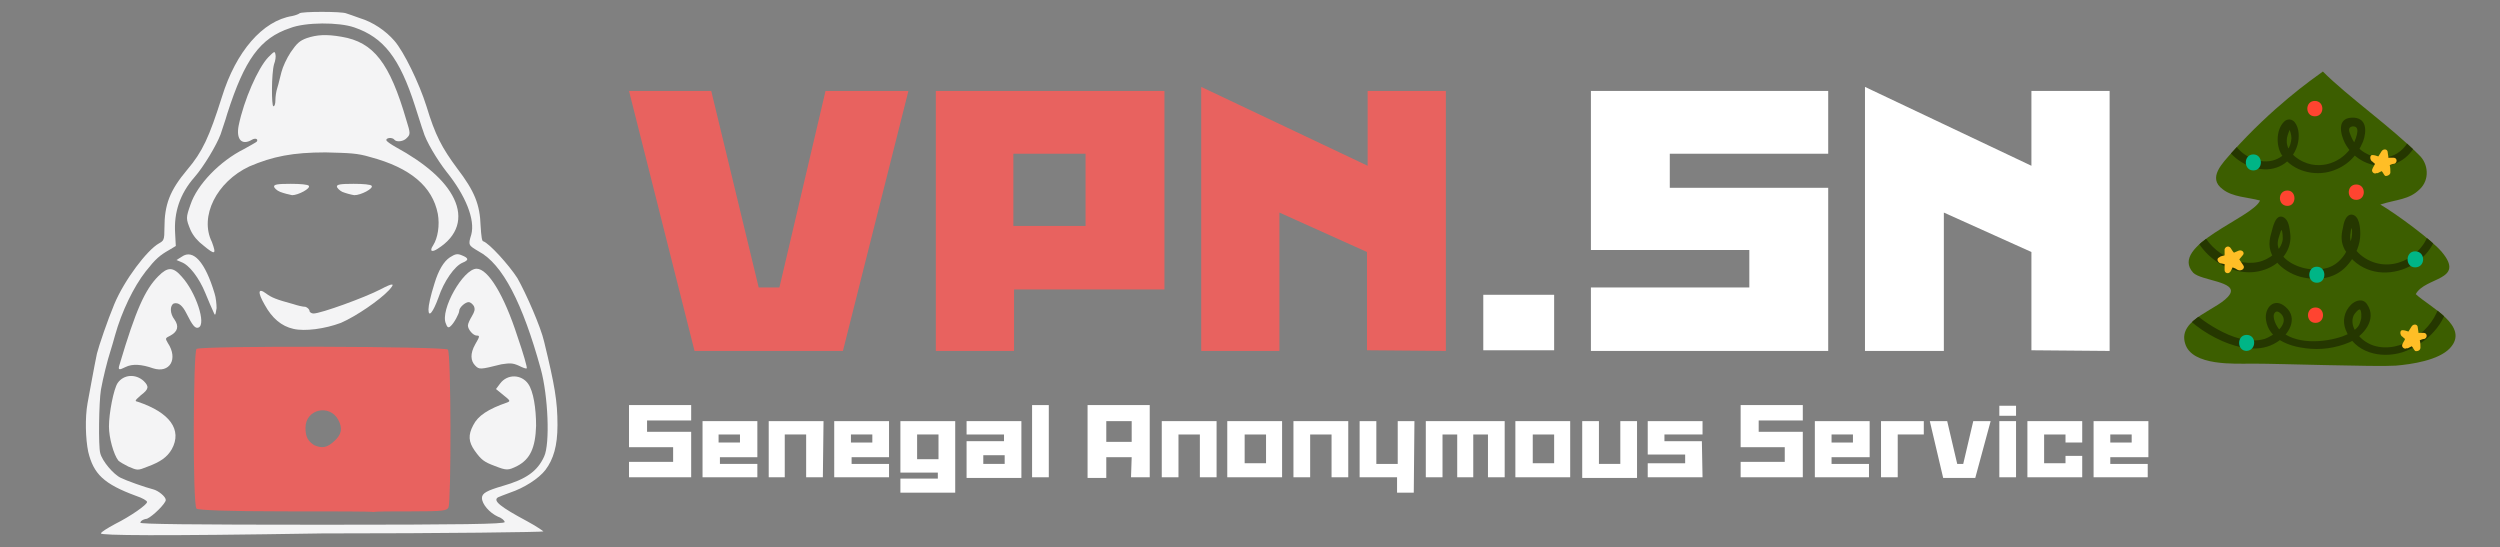 <?xml version="1.0" encoding="utf-8"?>
<!-- Generator: Adobe Illustrator 27.1.1, SVG Export Plug-In . SVG Version: 6.00 Build 0)  -->
<svg version="1.1" id="XXX" xmlns="http://www.w3.org/2000/svg" xmlns:xlink="http://www.w3.org/1999/xlink" x="0px" y="0px"
	 viewBox="0 0 374 81.9" style="enable-background:new 0 0 374 81.9;" xml:space="preserve">
<rect x="0" y="0" width="374" height="81.9" fill="#808080" stroke="none"/>
<style type="text/css">
	.st0{display:none;fill:#1D262F;}
	.st1{fill:#E8625F;}
	.st2{fill:#FFFFFF;}
	.st3{display:none;}
	.st4{display:inline;}
	.st5{fill:#15212A;}
	.st6{fill:#F4F4F5;}
	.st7{clip-path:url(#SVGID_00000151501363229411231280000002349445083900216213_);}
	.st8{fill:#3C5E00;}
	.st9{fill:#253700;}
	.st10{clip-path:url(#SVGID_00000151501363229411231280000002349445083900216213_);fill:#FF4430;}
	.st11{clip-path:url(#SVGID_00000151501363229411231280000002349445083900216213_);fill:#FFBE26;}
	.st12{clip-path:url(#SVGID_00000151501363229411231280000002349445083900216213_);fill:#00B586;}
</style>
<rect class="st0" width="374" height="81.9"/>
<g>
	<path class="st1" d="M123.5,13.6h12.4l-9.8,38.9h-22.2l-9.8-38.9h12.3l7.1,29.4h3.1L123.5,13.6z"/>
	<path class="st1" d="M151.7,43.3v9.2H140V13.6h34.2v29.7C174.2,43.3,151.7,43.3,151.7,43.3z M162.4,33.8V23h-10.8v10.8H162.4z"/>
	<path class="st1" d="M204.5,52.4V37.7l-13.1-5.9v20.7h-11.7V13l24.9,11.8V13.6h11.7v38.9L204.5,52.4L204.5,52.4z"/>
	<path class="st2" d="M221.9,52.4v-8.3h10.6v8.3H221.9z"/>
	<path class="st2" d="M261.7,43v-5.6H238V13.6h35.5V23h-23.7v5.1h23.7v24.4H238V43H261.7z"/>
	<path class="st2" d="M303.9,52.4V37.7l-13.1-5.9v20.7H279V13l24.9,11.8V13.6h11.7v38.9L303.9,52.4L303.9,52.4z"/>
</g>
<g class="st3">
	<g class="st4">
		<path class="st2" d="M33.5,44.2c0.1,0.6,0.3,1.3,0.4,1.9c-0.1-0.5-0.1-1.1-0.2-1.6c0,0.3,0,0.5,0,0.8c0,1.5,0.7,3.1,1.8,4.2
			c1,1,2.7,1.8,4.2,1.8c1.6-0.1,3.2-0.6,4.2-1.8c1.1-1.2,1.8-2.6,1.8-4.2c0-1.4-0.3-2.9-0.7-4.3c-0.3-1.4-1.5-2.9-2.8-3.6
			c-1.3-0.8-3.2-1.1-4.6-0.6c-1.5,0.5-2.9,1.4-3.6,2.8C33.3,41,33.1,42.5,33.5,44.2L33.5,44.2z"/>
	</g>
</g>
<g class="st3">
	<g class="st4">
		<path class="st2" d="M32.7,41.8c0,1.2,0,2.5,0,3.7c0,3.1,2.8,6.1,6,6c3.3-0.1,6-2.6,6-6c0-1.2,0-2.5,0-3.7c0-3.1-2.8-6.1-6-6
			C35.4,36,32.7,38.4,32.7,41.8L32.7,41.8z"/>
	</g>
</g>
<g class="st3">
	<g class="st4">
		<path class="st2" d="M33.7,43.7c0,0.1-0.1,0.1-0.1,0.2c0.4-0.3,0.8-0.6,1.2-0.9c-0.1,0-0.1,0.1-0.2,0.1c0.5-0.2,1-0.4,1.4-0.6
			c-0.1,0-0.1,0-0.2,0c0.5-0.1,1.1-0.1,1.6-0.2c-0.9,0-1.8,0.2-2.7,0.4c0.5-0.1,1.1-0.1,1.6-0.2c-0.8,0.1-1.6,0-2.3,0
			c-2.1-0.1-4.1,1.2-5.2,3c-0.6,1-1,2.3-0.9,3.5c0.1,1.6,0.6,3.1,1.8,4.2c1,1,2.7,1.8,4.2,1.8c3.1-0.1,6.1-2.6,6-6
			c0-0.1,0-0.1,0-0.2c-0.1,0.5-0.1,1.1-0.2,1.6c0-0.1,0-0.1,0-0.2c-0.2,0.5-0.4,1-0.6,1.4c0-0.1,0.1-0.1,0.1-0.2c-1.7,1-3.5,2-5.2,3
			c0.6,0,1.2,0.1,1.8,0.1c0.9,0,1.9-0.2,2.8-0.4c-0.5,0.1-1.1,0.1-1.6,0.2c1.9,0,3.8-0.6,5.1-2.1c1.1-1.2,1.8-2.6,1.8-4.2
			c0-1.5-0.7-3.2-1.8-4.2S39.5,42,37.9,42C36.4,42,34.7,42.5,33.7,43.7L33.7,43.7z"/>
	</g>
</g>
<g class="st3">
	<g class="st4">
		<path class="st2" d="M27.8,49.7c0.1,1,0.2,1.9,0.5,2.8c0.2,0.5,0.3,0.9,0.4,1.4c-0.1-0.5-0.1-1.1-0.2-1.6c0.1,0.8,0.1,1.8,0.4,2.6
			c0.5,1.5,1.4,2.8,2.8,3.6c1.3,0.8,3.2,1.1,4.6,0.6c1.5-0.5,2.9-1.4,3.6-2.8c0.7-1.4,1.1-3.1,0.6-4.6c-0.1-0.1-0.1-0.3-0.1-0.4
			c0.1,0.5,0.1,1.1,0.2,1.6c-0.1-1-0.2-2-0.5-2.9c-0.2-0.5-0.4-1.1-0.5-1.6c0.1,0.5,0.1,1.1,0.2,1.6c0-0.1,0-0.1,0-0.2
			c-0.1-1.6-0.6-3.1-1.8-4.2c-1-1-2.7-1.8-4.2-1.8c-1.6,0.1-3.2,0.6-4.2,1.8C28.5,46.6,27.7,48.1,27.8,49.7L27.8,49.7z"/>
	</g>
</g>
<g class="st3">
	<g class="st4">
		<path class="st2" d="M38.7,59.4c2.7,0.1,5.2,0.1,7.9-0.6c2.9-0.8,5.7-0.6,8.7-0.9c2.9-0.3,6-0.7,8.6-2.1c2.4-1.3,2.9-3,4.7-4.8
			c-2.4,0.3-4.8,0.6-7.3,0.9c0.2,0.1,0.4,0.2,0.5,0.3c-1-1.7-2-3.5-3-5.2c0.1,1.5-0.3,2.8,0.2,4.4c1.3,4,6.9,6.2,10,2.6
			c2.9-3.3,3.6-7.4,3-11.6c-0.2-1.7-0.4-3.7-0.9-5.3c0.1,0.5-1,2,0.3-0.1c0.3-0.5,0.6-1,0.8-1.6c0.8-1.6,0.2-1.1-1.7,1.7
			c4.3-2.3,3.4-7.9,0-10.4c0.4,0.3-0.9-2.5-1.2-3c-0.8-1.1-1.7-1.9-2.9-2.6c-2.8-1.7-6-2.2-9.1-2.9c-2.8-0.6-5.7-1.6-8.6-1.7
			c-3-0.1-5.7,1.5-8.8,1c-2.9-0.5-5.1,0.4-6.8,2.8c-2.4,3.4-0.3,7.9,2.5,10.3c1.5,1.3,3.4,2.2,5.3,2.7c1.2,0.3,2.5,0.4,3.8,0.6
			c0.6,0.1,2.9,0.7,2.1,0.1c-1-1.7-2-3.5-3-5.2c0-1.6,0.4-2-0.1-0.3c-0.3,1-0.5,1.8-0.5,2.9c0.2,2.5,1.5,4.4,3.7,5.5
			c4.3,2,10.3,0.2,13.7,1c-0.9-3.3-1.8-6.7-2.6-10c-2.3,2.7-4.1,1.5-8.1,2.4c-3.4,0.7-8.6,1.5-10.1,5.1c-1,2.4-1.2,5.4,0.9,7.3
			c1.8,1.6,3.8,2.6,6.2,2.4c0-4,0-8,0-12c-4,0.4-8.8,3.2-9.7,7.5c-0.6,2.9,0.8,6.9,4.2,7.4c3.8,0.6,7.1,0.1,9.7-2.9
			c2.3-2.7,2.5-7.6-1.2-9.4c-4.4-2.1-8.8,0.1-11,4.2c-1.8,3.4-0.2,7.7,3.6,8.8c6.1,1.8,16.5-0.3,20.3-5.9c4.4-6.7-4.1-13-10-8.6
			c-5.1,3.9-7.3,13.1-0.4,16.4c5.7,2.8,15.3-1.4,12.4-8.9c-2.8-7.1-14.4-4-11.6,3.2c0.1,0.3,0.2,0.5,0.3,0.8
			c0.2-1.5,0.4-3.1,0.6-4.6c1.1-0.5,2.1-1,3.2-1.5c0.9,1.2,1.8,2.4,2.8,3.6c-0.2,0.6-0.1,0.8,0.1,0.5c-1.5,0.2-3.1,0.4-4.6,0.6
			c0.2,0,0.3,0.1,0.5,0.1c-1.2-0.9-2.4-1.8-3.6-2.8c0.1,0.1,0.2,0.3,0.3,0.4c0-2,0-4,0-6.1c0.5-1-2.5,0.7-3.3,0.9
			c-1.4,0.4-2.4,0.6-3.8,0.2c1.2,2.9,2.4,5.9,3.6,8.8c-0.5,0.3-0.4,0.2,0.2-0.1c-2,0-4,0-6.1,0c0.1,0.1,0.3,0.1,0.4,0.2
			c-0.4-3.1-0.8-6.3-1.2-9.4c0.7-0.1,1.3-0.1,2-0.2c1.4,2.5,2.8,4.9,4.2,7.4c-0.1,1.1-0.7,1.5-1.8,1.3c7.6-0.8,7.7-12.8,0-12
			c0.8,0.4,1.5,0.8,2.3,1.2c0.3,2.4,0.6,4.8,0.9,7.3c0.1-0.2,0.2-0.4,0.2-0.6c-1.2,0.9-2.4,1.8-3.6,2.8c6.4-2.2,14.9-1.5,19.7-7.2
			c2.8-3.3,2-8.9-2.6-10c-2.1-0.5-4.3-0.3-6.4-0.3c-1.1,0-2.2,0-3.3,0c-0.8,0-4-0.8-1.9,0.2c1,1.7,2,3.5,3,5.2
			c-0.8,2.2-0.9,2.6-0.3,1.2c0.5-0.9,0.8-1.9,0.8-3c0.1-1.9-0.4-3.6-1.7-5c-1.4-1.5-3.2-2.1-5.2-2.4c-0.5-0.1-5-0.3-4.9,0.1
			c-0.2,1.5-0.4,3.1-0.6,4.6c0.1-0.1,0.2-0.2,0.3-0.4c-2.3,0.9-4.5,1.8-6.8,2.8c2.7,0.4,5.5,0.5,8.2,0.3c1.2-0.1,2.6-0.8,3.8-0.9
			c1.5-0.1,3.3,0.8,4.7,1.1c1.5,0.4,3.1,0.9,4.6,1c0.6,0.1,1.3,0.3,1.9,0.6c-0.6-1.3-0.8-1.5-0.5-0.6c1.5,2.9,2.3,4.6,5.1,6.5
			c0-3.5,0-6.9,0-10.4c-3.2,1.7-4.9,5.6-5.2,9.1c-0.2,1.9,0.2,3.8,0.5,5.7c0.1,0.9,0.5,1.9,0.5,2.8c0.1,1.1-0.9,2.5,0.3,1.2
			c3.3,0.9,6.7,1.8,10,2.6c1.1,3.2,0.1-2.4,0-2.8c-0.5-1.8-1.7-3-3.3-3.9c-2.4-1.2-5.3-1-7.3,0.9c-1.1,1.1-1.5,2.3-2.7,2.9
			c-1.8,0.9-4.9,0.7-6.9,0.7c-2.4,0-4.1-0.1-6.4,0.6c-2,0.6-3.3,0.6-5.4,0.5C31,47.1,31,59.1,38.7,59.4L38.7,59.4z"/>
	</g>
</g>
<path class="st5" d="M41.5,45.1"/>
<g>
	<path class="st2" d="M100.7,69.1v-2.2h-6.6v-6.3h9.3v2.3h-6.6v1.7h6.6v6.8h-9.3v-2.3H100.7z"/>
	<path class="st2" d="M113.3,71.4h-8.2V63h8.2v5.4h-5.6v1h5.6V71.4z M110.7,66.3V65h-3.2v1.2h3.2V66.3z"/>
	<path class="st2" d="M123.1,71.4h-2.5V65h-3.2v6.4H115V63h8.2L123.1,71.4L123.1,71.4z"/>
	<path class="st2" d="M133,71.4h-8.2V63h8.2v5.4h-5.6v1h5.6V71.4z M130.5,66.3V65h-3.2v1.2h3.2V66.3z"/>
	<path class="st2" d="M142.9,73.7h-8.2v-2.1h5.6v-0.9h-5.6V63h8.2V73.7z M140.4,68.7V65h-3.2v3.7H140.4z"/>
	<path class="st2" d="M144.6,63h8.2v8.5h-8.2V66h5.6v-1h-5.6V63z M147.1,68.1v1.3h3.2v-1.3H147.1z"/>
	<path class="st2" d="M156.9,71.4h-2.5V60.6h2.5V71.4z"/>
	<path class="st2" d="M169.3,68.4h-3.8v3.1h-2.8V60.6h9.3v10.8h-2.8L169.3,68.4L169.3,68.4z M169.3,66.1V63h-3.8v3.1H169.3z"/>
	<path class="st2" d="M182,71.4h-2.5V65h-3.2v6.4h-2.5V63h8.2V71.4L182,71.4z"/>
	<path class="st2" d="M191.8,71.4h-8.2V63h8.2V71.4z M186.2,65v4.3h3.2V65H186.2z"/>
	<path class="st2" d="M201.7,71.4h-2.5V65H196v6.4h-2.5V63h8.2V71.4L201.7,71.4z"/>
	<path class="st2" d="M211.5,73.7H209v-2.3h-5.6V63h2.5v6.4h3.2V63h2.5L211.5,73.7L211.5,73.7z"/>
	<path class="st2" d="M225.1,71.4h-2.5V65h-2.2v6.4H218V65h-2.2v6.4h-2.5V63h11.8V71.4L225.1,71.4z"/>
	<path class="st2" d="M234.9,71.4h-8.2V63h8.2V71.4z M229.3,65v4.3h3.2V65H229.3z"/>
	<path class="st2" d="M236.7,63h2.5v6.4h3.2V63h2.5v8.5h-8.2V63L236.7,63z"/>
	<path class="st2" d="M254.7,71.4h-8.2v-2.1h5.6V68h-5.6v-5h8.2v2H249v1h5.6L254.7,71.4L254.7,71.4z"/>
	<path class="st2" d="M267,69.1v-2.2h-6.6v-6.3h9.3v2.3h-6.6v1.7h6.6v6.8h-9.3v-2.3H267z"/>
	<path class="st2" d="M279.7,71.4h-8.2V63h8.2v5.4H274v1h5.6v2H279.7z M277.2,66.3V65H274v1.2h3.2V66.3z"/>
	<path class="st2" d="M287.7,65h-3.8v6.4h-2.5V63h6.4v2H287.7z"/>
	<path class="st2" d="M288.7,63h2.6l1.5,6.4h0.9l1.5-6.4h2.6l-2.3,8.5h-4.8L288.7,63z"/>
	<path class="st2" d="M301.6,62.2h-2.5v-1.5h2.5V62.2z M301.6,71.4h-2.5V63h2.5V71.4z"/>
	<path class="st2" d="M305.8,65v4.3h3.2v-1.1h2.5v3.2h-8.2V63h8.2v3.2H309V65H305.8z"/>
	<path class="st2" d="M321.4,71.4h-8.2V63h8.2v5.4h-5.7v1h5.6v2H321.4z M318.9,66.3V65h-3.2v1.2h3.2V66.3z"/>
</g>
<path class="st6" d="M15.1,79.8c0-0.2,1-0.8,2.1-1.4c2.4-1.2,4.8-2.9,4.8-3.3c0-0.2-0.7-0.6-1.6-0.9c-4.9-1.8-6.4-3.3-7.2-6.6
	c-0.4-1.9-0.5-5.1-0.1-7.3c0.3-1.6,1-5.5,1.4-7.4c0.3-1.2,1.6-5,2.6-7.4c1.5-3.6,4.9-8.1,6.7-9.1c0.7-0.4,0.8-0.5,0.8-2.3
	c0-3.5,0.8-5.6,3.4-8.7c2.3-2.7,3.3-4.9,5.2-10.9c2.1-6.8,6.1-11.4,10.5-12.1c0.5-0.1,1-0.3,1.1-0.4c0.2-0.3,6.4-0.3,7,0
	c0.3,0.1,1.2,0.4,2,0.7c2,0.6,3.9,1.9,5.2,3.4c1.4,1.6,3.7,6.3,4.8,9.8c1.3,4.3,2.3,6.2,4.6,9.3c2.6,3.4,3.4,5.4,3.5,8.6
	c0.1,1.6,0.2,2.3,0.4,2.3c0.9,0.3,3.8,3.5,5.1,5.5c1.3,2.3,3.5,7.3,4,9.5c1.6,6.6,2,8.9,2,12.5c0,3.1-0.6,5.1-1.8,6.7
	c-1,1.3-3.2,2.7-5.3,3.4c-0.8,0.3-1.6,0.6-1.8,0.7c-0.8,0.5,0.3,1.4,4.4,3.6c1.3,0.7,2.3,1.4,2.4,1.5c0,0.1-14.4,0.3-33.1,0.3
	C23.3,80.2,15.1,80.1,15.1,79.8z M75.5,78.1c0-0.2-0.4-0.6-1-0.8c-1.3-0.6-2.4-1.9-2.4-2.8c0-0.7,0.7-1.1,3.1-1.8
	c3.5-1,5.2-2.2,6.2-4.4c0.9-1.9,0.6-9.1-0.5-13.1c-2.7-9.8-5.7-15.7-9.3-17.6c-1.5-0.9-1.6-0.9-1.1-2.5c0.6-2.2-0.8-5.8-3.7-9.4
	c-1.4-1.8-3.1-4.6-3.5-6.1c-0.2-0.5-0.7-2.2-1.2-3.7C59.8,8.7,57.4,5.6,53,4.1c-2.3-0.8-7.3-0.8-9.6,0.1C38.9,5.7,36.6,8.9,34,17
	c-0.3,1.1-0.8,2.4-1,3.1c-0.6,1.6-2.5,4.8-3.9,6.4c-2.2,2.5-3.1,5.3-2.9,8.4l0.1,1.9l-1,0.6c-1.4,0.8-2,1.3-3.5,3.2
	c-1.8,2.3-3.6,6-4.6,9.6c-0.2,0.7-0.5,1.8-0.7,2.4c-0.4,1.2-1.1,4-1.4,5.7c-0.3,1.8-0.4,8.5-0.1,9.5c0.3,1.2,2,3.2,3.1,3.7
	c0.8,0.4,3.6,1.4,4.8,1.7c0.8,0.2,1.9,1.1,1.9,1.6s-1.9,2.4-2.8,2.8c-0.7,0.1-1,0.4-1,0.6s7.2,0.3,27.3,0.3
	C69.3,78.5,75.5,78.4,75.5,78.1z"/>
<path class="st1" d="M42.7,76.5c-9,0-13-0.2-13.3-0.4c-0.6-0.5-0.5-23.4,0-23.9c0.6-0.5,37.1-0.4,37.6,0.1
	c0.5,0.4,0.5,22.7,0.1,23.6c-0.3,0.5-0.6,0.6-5.6,0.6c-2.9,0-5.4,0-5.6,0.1C55.8,76.5,49.8,76.5,42.7,76.5z M50,66
	c1.1-1,1.3-1.9,0.6-3.2c-1.3-2.4-4.9-1.6-4.9,1.2c0,1.4,0.4,2,1.3,2.6C48.2,67.1,48.9,67,50,66z"/>
<path class="st6" d="M19.2,69.8c-0.6-0.3-1.3-0.7-1.5-0.9c-0.7-0.9-1.4-3.4-1.4-5.1c0-2,0.7-5.6,1.3-6.5c0.9-1.3,2.7-1.4,3.9-0.3
	c0.8,0.8,0.8,1.2-0.4,2.1c-0.9,0.8-1,0.9-0.5,1c4.8,1.6,6.7,4.2,5.1,7.1c-0.7,1.2-1.7,1.9-3.6,2.6C20.6,70.4,20.6,70.4,19.2,69.8z"
	/>
<path class="st6" d="M74,69.7c-1.6-0.6-2-0.9-3-2.3c-0.9-1.3-1-2.3-0.2-3.8c0.7-1.4,2.2-2.4,5.1-3.4c0.5-0.2,0.4-0.3-0.6-1.1
	l-1.1-0.9l0.6-0.8c1.1-1.5,3.2-1.4,4.2,0c0.8,1.1,1.2,3.7,1.2,6.3c-0.1,3.3-0.9,5-2.8,6C76,70.4,75.8,70.4,74,69.7z"/>
<path class="st6" d="M17.9,54.5c2.4-8.1,3.8-11.2,5.8-13.2c1.4-1.4,2.2-1.4,3.5,0.1c2.1,2.3,3.7,7.1,2.5,7.6
	c-0.5,0.2-0.9-0.3-1.8-2.1c-0.6-1.2-1.2-1.7-1.9-1.5c-0.6,0.3-0.6,1.5,0.1,2.4c0.7,1,0.5,1.8-0.6,2.4c-0.8,0.4-0.8,0.4-0.4,1.1
	c1.6,2.4,0.3,4.6-2.2,3.8c-1.7-0.6-3.1-0.7-4.1-0.2C17.8,55.4,17.6,55.4,17.9,54.5z"/>
<path class="st6" d="M71.1,54.7c-0.7-0.7-0.8-1.8,0-3.2c0.7-1.2,0.7-1.3,0.2-1.3S70,49.3,70,48.7c0-0.3,0.3-0.9,0.6-1.4
	c0.4-0.7,0.5-1,0.3-1.5c-0.2-0.3-0.5-0.6-0.8-0.6c-0.5,0-1.4,0.8-1.4,1.3c0,0.4-0.8,1.9-1.3,2.3c-0.3,0.3-0.5,0.2-0.7-0.4
	c-0.9-2,2.6-8.2,4.6-8.2c1.7,0,4.1,3.9,6.1,10.1c0.9,2.6,1.5,4.7,1.4,4.8s-0.6-0.1-1.2-0.4c-0.9-0.4-1.3-0.4-2.6-0.2
	C71.8,55.3,71.7,55.3,71.1,54.7z"/>
<path class="st6" d="M43.9,49.2c-1.8-0.4-3.2-1.6-4.3-3.6c-1.1-1.9-1-2.6,0.2-1.7c0.8,0.6,1.5,0.9,4.1,1.6c0.6,0.2,1.4,0.4,1.8,0.4
	c0.3,0.1,0.6,0.4,0.6,0.6s0.3,0.4,0.6,0.4c1.1,0,7.7-2.4,10-3.6c1.9-1,2.3-1,1.3,0.1c-1.4,1.5-4.9,3.9-7.2,4.9
	C48.6,49.2,45.6,49.6,43.9,49.2z"/>
<path class="st6" d="M31.9,46.6c-0.2-0.4-0.7-1.6-1.2-2.8c-0.9-2.2-2.4-4.2-3.6-4.6l-0.7-0.3l0.8-0.5c1.7-1.2,3.5,0.8,4.9,5.5
	c0.2,0.6,0.3,1.6,0.3,2.2C32.2,47.3,32.2,47.3,31.9,46.6z"/>
<path class="st6" d="M64.1,46.3c0-0.6,0.3-2,0.9-3.9c0.6-2,1.4-3.3,2.3-3.9c0.8-0.5,1.1-0.6,1.8-0.3c1,0.4,1.1,0.7,0.1,1.1
	c-1.2,0.5-2.8,2.8-3.6,5.2C64.8,46.7,64.1,47.6,64.1,46.3z"/>
<path class="st6" d="M30.4,36.7c-0.8-0.6-1.5-1.4-1.9-2.3c-0.7-1.7-0.7-1.8,0-3.8c1-3,4.4-6.5,8-8.3c0.9-0.5,1.8-1,1.9-1.1
	c0.3-0.4-0.2-0.6-0.7-0.3c-1.5,0.9-2.4,0-2-2.1c0.8-3.9,2.9-8.6,4.4-10.2c0.9-0.9,1-1,1.1-0.5c0.1,0.3,0,1-0.2,1.5
	c-0.4,1.4-0.4,6.3-0.1,6.3c0.2,0,0.3-0.4,0.3-0.9s0.1-1.3,0.3-1.9c0.2-0.6,0.4-1.6,0.6-2.3c0.2-0.8,0.8-2.1,1.4-3
	c0.9-1.3,1.3-1.7,2.4-2.1c1.5-0.5,2.9-0.6,5.2-0.2c4.8,0.8,7.2,3.9,9.7,12.5c0.6,1.9,0.6,2.1,0.1,2.6c-0.5,0.6-1.6,0.7-1.9,0.3
	c-0.3-0.4-1.3-0.3-1.2,0.1c0.1,0.2,0.7,0.6,1.4,1c4.4,2.4,7.4,5,8.7,7.7c1.4,2.9,0.6,5.6-2.4,7.5c-0.9,0.6-1.3,0.4-0.7-0.5
	c0.7-1.1,1-3,0.7-4.7c-0.8-4.1-4.1-6.9-10.1-8.5c-2-0.6-3.1-0.6-6.7-0.7c-4.9,0-7.9,0.6-11.4,2.1c-4.9,2.3-7.5,7.5-5.6,11.3
	C32.4,38.1,32.2,38.2,30.4,36.7z"/>
<path class="st6" d="M41.9,28.7c-0.5-0.2-0.9-0.6-0.9-0.8c0-0.3,0.5-0.4,2.5-0.4c1.4,0,2.6,0.1,2.7,0.3c0.3,0.4-1.6,1.4-2.5,1.4
	C43.2,29.1,42.4,28.9,41.9,28.7z"/>
<path class="st6" d="M51.2,28.7c-0.4-0.2-0.8-0.6-0.8-0.8c0-0.3,0.5-0.4,2.5-0.4c1.4,0,2.6,0.1,2.7,0.3c0.3,0.4-1.6,1.4-2.6,1.4
	C52.4,29.1,51.7,28.9,51.2,28.7z"/>
<g>
	<defs>
		<path id="SVGID_1_" d="M347.5,10.7c-1.8,1.3-7.5,5.3-13.6,12.1c-1.4,1.6-3.7,3.8-1.4,5.5c1.5,1.2,3.8,1.2,5.6,1.7
			c-1.1,2.6-13.7,6.7-10,10.8c1.2,1.2,6.6,1.3,5.5,3.2c-1.4,2.3-7.9,3.6-6.7,7.4c1,3.4,7.5,3,10.1,3c4.2,0,18.5,0.5,21.4,0.3
			c2.4-0.2,6.4-0.8,8.1-2.6c3.1-3.3-3.1-6.2-5.1-8.1c1.4-2.6,7.5-2,3.9-6.3c-1.4-1.7-6.8-5.7-9.2-7.1c2.5-0.8,4.3-0.7,5.9-2.3
			c1.5-1.4,1.3-3.8-0.1-5.1C357.6,18.9,351.3,14.5,347.5,10.7"/>
	</defs>
	<clipPath id="SVGID_00000097467167348733234640000009095861811321178241_">
		<use xlink:href="#SVGID_1_"  style="overflow:visible;"/>
	</clipPath>
	<g style="clip-path:url(#SVGID_00000097467167348733234640000009095861811321178241_);">
		<path class="st8" d="M347.5,10.7c-1.8,1.3-7.5,5.3-13.6,12.1c-1.4,1.6-3.7,3.8-1.4,5.5c1.5,1.2,3.8,1.2,5.6,1.7
			c-1.1,2.6-13.7,6.7-10,10.8c1.2,1.2,6.6,1.3,5.5,3.2c-1.4,2.3-7.9,3.6-6.7,7.4c1,3.4,7.5,3,10.1,3c4.2,0,18.5,0.5,21.4,0.3
			c2.4-0.2,6.4-0.8,8.1-2.6c3.1-3.3-3.1-6.2-5.1-8.1c1.4-2.6,7.5-2,3.9-6.3c-1.4-1.7-6.8-5.7-9.2-7.1c2.5-0.8,4.3-0.7,5.9-2.3
			c1.5-1.4,1.3-3.8-0.1-5.1C357.6,18.9,351.3,14.5,347.5,10.7"/>
	</g>
	<g style="clip-path:url(#SVGID_00000097467167348733234640000009095861811321178241_);">
		<g>
			<path class="st9" d="M332.1,20.1c0.8,2.6,2.9,4.5,5.6,5.1c2.7,0.6,5.2-0.8,6-3.5c0.3-1.1,0.3-2.5-0.4-3.4
				c-0.4-0.5-1.1-0.6-1.6-0.1c-1.3,1.3-1.2,3.9-0.2,5.2c1.6,2.2,4.7,3,7.3,2.2c2.2-0.7,3.8-2.2,4.7-4.4c0.6-1.6,0.6-3.7-1.7-3.6
				c-2.2,0.1-1.7,2.4-1,3.8c1.1,2.1,3.3,3.5,5.8,3.4c2.9-0.1,4.8-2.3,5.5-4.9c0.2-0.8-1-1.1-1.2-0.3c-0.8,3.4-4.1,5.1-7.2,3.2
				c-1-0.6-1.7-1.6-2.1-2.7c-0.2-0.5-0.4-1.1,0.4-1.2c0.8,0,0.7,0.7,0.6,1.2c-0.7,3-3.7,5.1-6.8,4.5c-1.6-0.3-3.8-1.7-3.7-3.6
				c0-0.5,0.2-1,0.4-1.5c0-0.1,0.1-0.2,0.1-0.3c0.1-0.2-0.1,0-0.2-0.1c0.2,0.5,0.4,1,0.4,1.6c-0.2,2.6-2.7,3.9-5,3.3
				c-2.1-0.5-3.7-2.1-4.3-4.1C333,19,331.8,19.4,332.1,20.1L332.1,20.1z"/>
		</g>
	</g>
	<g style="clip-path:url(#SVGID_00000097467167348733234640000009095861811321178241_);">
		<g>
			<path class="st9" d="M327.7,33.1c0.6,4.9,6.4,9,11.2,7.2c2.3-0.8,4.1-3,3.7-5.5c-0.1-0.7-0.2-1.9-1-2.3c-1.2-0.6-1.6,1.6-1.8,2.3
				c-0.5,1.6-0.4,2.9,0.7,4.3c0.9,1.1,2.2,1.9,3.6,2.3c2.7,0.7,5.5,0.3,7.3-2c1-1.2,1.7-2.8,1.7-4.4c0-0.8-0.1-2.8-1.3-2.9
				c-0.9,0-1.2,1.3-1.3,2c-0.3,1.2-0.3,2.2,0.3,3.3c4,6.5,14.1,2.8,14-4.4c0-0.8-1.3-0.8-1.2,0c0.1,4.3-4.5,7.7-8.6,6.2
				c-1.1-0.4-2.1-1.1-2.8-2.1c-0.7-0.9-0.7-1.6-0.5-2.7c0.1-0.3,0.3-0.7,0.3-1c0,0,0-0.1,0-0.1c0.2-0.2,0-0.2-0.4,0
				c0,0.1,0.2,0.6,0.2,0.7c0.3,1.4-0.3,2.8-1,4c-1.2,1.8-2.7,2.4-4.8,2.3c-2-0.1-4.7-1.2-5.2-3.4c-0.2-0.8,0.2-1.6,0.4-2.3
				c0.1-0.2,0.4-0.8,0.3-1c-0.1-0.3-0.3-0.2-0.4,0c-0.1,0.2,0.2,0.8,0.3,1c0.1,0.4,0.1,0.8,0.1,1.2c-0.2,1.7-2.1,3.1-3.7,3.4
				c-3.8,0.8-8.4-2.4-8.8-6.2C328.9,32.3,327.6,32.3,327.7,33.1L327.7,33.1z"/>
		</g>
	</g>
	<g style="clip-path:url(#SVGID_00000097467167348733234640000009095861811321178241_);">
		<g>
			<path class="st9" d="M325.4,45.5c1.7,2.4,4.3,4.3,7,5.5c2.5,1.1,5.7,1.8,8.2,0.2c1.8-1.1,3.3-3.6,1.3-5.3c-1.7-1.5-3.2,0.2-2.9,2
				c0.4,2.8,3.4,3.9,5.9,4.2c2.2,0.3,4.5,0,6.6-0.9c2-0.9,4.2-3.4,2.6-5.7c-0.6-0.9-1.7-0.6-2.4,0.1c-1,1-1.3,2.4-0.8,3.7
				c1.3,3.5,5.3,4.4,8.5,3.4c3.2-1.1,6.1-3.7,6.8-7.1c0.2-0.8-1-1.1-1.2-0.3c-0.8,4.1-5.8,7.7-9.9,6.4c-1.2-0.4-2.2-1.2-2.8-2.3
				c-0.4-0.7-0.5-1.5-0.2-2.2c0.1-0.2,0.6-0.9,0.9-0.9c0.3,0,0.3,1.3,0.2,1.5c-0.1,0.4-0.2,0.7-0.4,1c-0.5,0.7-1.5,1.2-2.3,1.5
				c-2.8,1-7.3,1.3-9.5-1c-0.4-0.4-1.2-1.9-0.7-2.5c0.3-0.4,0.7-0.1,1,0.2c1.3,1.5-1.3,3.3-2.5,3.7c-2.4,0.7-5-0.3-7-1.4
				c-2-1.1-3.9-2.5-5.3-4.4C326,44.2,324.9,44.9,325.4,45.5L325.4,45.5z"/>
		</g>
	</g>
	<path style="clip-path:url(#SVGID_00000097467167348733234640000009095861811321178241_);fill:#FF4430;" d="M346.3,15.1
		c-1.5,0-1.5,2.3,0,2.3C347.8,17.4,347.8,15.1,346.3,15.1z"/>
	<path style="clip-path:url(#SVGID_00000097467167348733234640000009095861811321178241_);fill:#FF4430;" d="M342.2,28.5
		c-1.5,0-1.5,2.3,0,2.3C343.6,30.8,343.6,28.5,342.2,28.5z"/>
	<path style="clip-path:url(#SVGID_00000097467167348733234640000009095861811321178241_);fill:#FF4430;" d="M352.5,27.6
		c-1.5,0-1.5,2.3,0,2.3C354,29.9,354,27.6,352.5,27.6z"/>
	<path style="clip-path:url(#SVGID_00000097467167348733234640000009095861811321178241_);fill:#FF4430;" d="M346.4,46
		c-1.5,0-1.5,2.3,0,2.3C347.9,48.3,347.9,46,346.4,46z"/>
	<path style="clip-path:url(#SVGID_00000097467167348733234640000009095861811321178241_);fill:#FFBE26;" d="M335.6,39.7
		c-0.2-0.3-0.4-0.6-0.6-0.9c0.2-0.2,0.3-0.4,0.5-0.6c0.4-0.4-0.1-0.9-0.6-0.7c-0.2,0.1-0.5,0.2-0.7,0.3c-0.2-0.2-0.3-0.4-0.5-0.7
		c-0.3-0.4-0.8-0.2-0.9,0.2c0,0.3,0,0.6,0,0.9c-0.3,0.1-0.6,0.1-0.8,0.3c-0.5,0.2-0.2,0.8,0.2,0.9c0.2,0,0.4,0.1,0.6,0.1
		c0,0.3,0,0.6,0,0.9c0,0.5,0.6,0.6,0.8,0.3c0,0,0.1-0.1,0.1-0.1c0.1-0.2,0.2-0.4,0.3-0.6c0.3,0.1,0.5,0.2,0.8,0.4
		C335.4,40.6,335.9,40.1,335.6,39.7z"/>
	<path style="clip-path:url(#SVGID_00000097467167348733234640000009095861811321178241_);fill:#FFBE26;" d="M357.6,25.8
		c0-0.4,0-0.7-0.1-1.1c0.2-0.1,0.5-0.2,0.7-0.2c0.5-0.2,0.4-0.9-0.1-0.9c-0.3,0-0.5,0-0.8,0c0-0.3-0.1-0.6-0.1-0.8
		c0-0.5-0.6-0.6-0.9-0.2c-0.2,0.3-0.3,0.5-0.5,0.8c-0.3-0.1-0.6-0.2-0.8-0.2c-0.5-0.1-0.5,0.6-0.2,0.9c0.2,0.1,0.3,0.3,0.5,0.4
		c-0.1,0.3-0.3,0.5-0.4,0.8c-0.2,0.4,0.3,0.8,0.6,0.6c0.1,0,0.1,0,0.2,0c0.2-0.1,0.4-0.2,0.6-0.3c0.2,0.2,0.3,0.5,0.5,0.7
		C357,26.4,357.6,26.2,357.6,25.8z"/>
	<path style="clip-path:url(#SVGID_00000097467167348733234640000009095861811321178241_);fill:#FFBE26;" d="M362.1,52
		c0-0.4,0-0.7-0.1-1.1c0.2-0.1,0.5-0.2,0.7-0.2c0.5-0.2,0.4-0.9-0.1-0.9c-0.3,0-0.5,0-0.8,0c0-0.3-0.1-0.6-0.1-0.8
		c0-0.5-0.6-0.6-0.9-0.2c-0.2,0.3-0.3,0.5-0.5,0.8c-0.3-0.1-0.6-0.2-0.8-0.2c-0.5-0.1-0.5,0.6-0.2,0.9c0.2,0.1,0.3,0.3,0.5,0.4
		c-0.1,0.3-0.3,0.5-0.4,0.8c-0.2,0.4,0.3,0.8,0.6,0.6c0.1,0,0.1,0,0.2,0c0.2-0.1,0.4-0.2,0.6-0.3c0.2,0.2,0.3,0.5,0.5,0.7
		C361.5,52.6,362.1,52.5,362.1,52z"/>
	<path style="clip-path:url(#SVGID_00000097467167348733234640000009095861811321178241_);fill:#00B586;" d="M346.6,39.9
		c-1.5,0-1.5,2.4,0,2.4C348.1,42.3,348.1,39.9,346.6,39.9z"/>
	<path style="clip-path:url(#SVGID_00000097467167348733234640000009095861811321178241_);fill:#00B586;" d="M337.1,23.1
		c-1.5,0-1.5,2.4,0,2.4C338.6,25.5,338.6,23.1,337.1,23.1z"/>
	<path style="clip-path:url(#SVGID_00000097467167348733234640000009095861811321178241_);fill:#00B586;" d="M336.1,50.1
		c-1.5,0-1.5,2.4,0,2.4C337.6,52.4,337.6,50.1,336.1,50.1z"/>
	<path style="clip-path:url(#SVGID_00000097467167348733234640000009095861811321178241_);fill:#00B586;" d="M361.3,37.6
		c-1.5,0-1.5,2.4,0,2.4C362.9,40,362.9,37.6,361.3,37.6z"/>
</g>
</svg>

